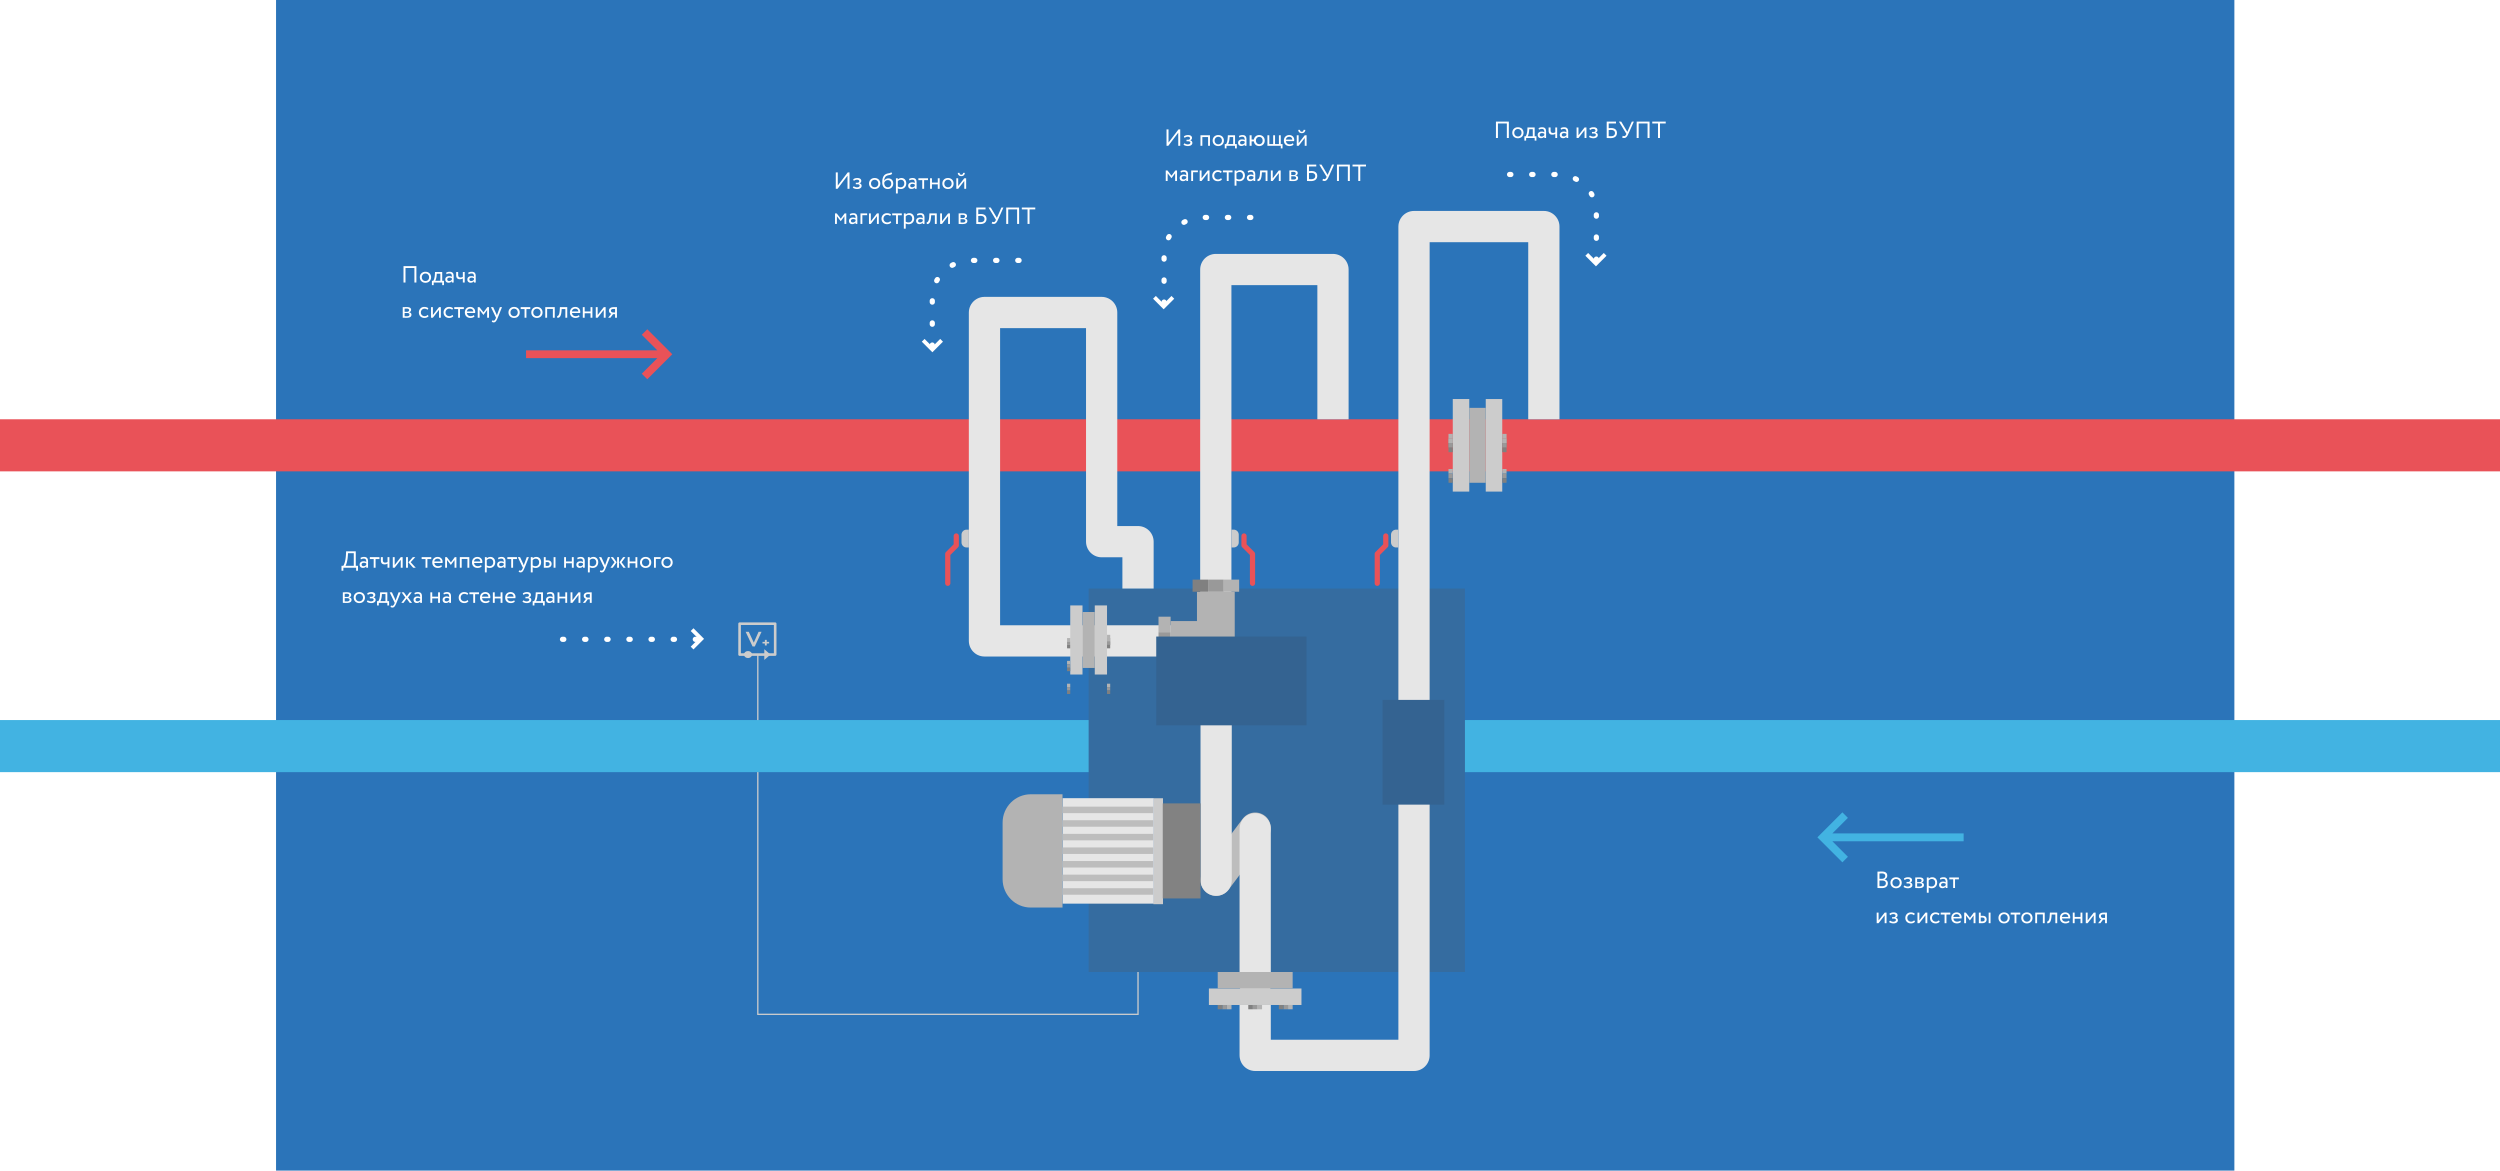 <svg width="1920" height="899" fill="none" xmlns="http://www.w3.org/2000/svg">
    <path fill="#2B74B9" d="M212 0h1504v899H212z"/>
    <path d="M874 746.42V779H582V503" stroke="#CCC" stroke-miterlimit="10"/>
    <path d="M595.34 479H568v23.7h27.34V479z" stroke="#CCC" stroke-width="2" stroke-miterlimit="10" stroke-linejoin="round"/>
    <path d="M586.976 498.57l4.765 4.13-4.765 4.13M579.686 496.48h-1.719l-5.33-11.26h2.423l3.853 8.32 3.68-8.32h2.272l-5.179 11.26zM585.604 492.93h1.811v-1.51h1.442v1.51h1.834v1.25h-1.834v1.54h-1.442v-1.54h-1.811v-1.25zM574.472 505.41c1.726 0 3.126-1.213 3.126-2.71 0-1.496-1.4-2.71-3.126-2.71-1.727 0-3.127 1.214-3.127 2.71 0 1.497 1.4 2.71 3.127 2.71z" fill="#CCC"/>
    <path d="M0 573h1920" stroke="#42B3E2" stroke-width="40" stroke-miterlimit="10"/>
    <path d="M0 342h1920" stroke="#E95258" stroke-width="40" stroke-miterlimit="10"/>
    <path d="M1125.07 452h-289v294.5h289V452z" fill="#356CA0"/>
    <path d="M531.52 497.71l7.07-7.07-7.07-7.07" stroke="white" stroke-width="3" stroke-miterlimit="10"/>
    <path d="M535 491H431" stroke="white" stroke-width="4" stroke-miterlimit="10" stroke-linecap="round" stroke-dasharray="1 16"/>
    <path d="M262.27 438.34h1.44V436h9.792v2.34h1.44v-3.78h-1.71V423.4h-7.416l-.126 2.52c-.27 5.274-1.548 7.992-2.07 8.64h-1.35v3.78zm4.86-11.25l.162-2.25h4.41v9.72h-6.39c.468-.576 1.512-3.132 1.818-7.47zm10.08 2.52c.648-.342 1.242-.594 2.232-.594 1.602 0 1.836 1.044 1.836 2.556-.54-.396-1.386-.522-2.016-.522-1.746 0-3.06.918-3.06 2.574 0 1.566 1.008 2.502 2.484 2.502 1.332 0 2.106-.558 2.592-1.17V436h1.368v-4.968c0-2.106-.81-3.312-3.114-3.312-1.008 0-1.98.288-2.7.738l.378 1.152zm1.98 5.22c-.936 0-1.458-.504-1.458-1.278 0-.936.864-1.332 1.728-1.332.702 0 1.314.18 1.818.54v1.026c-.414.486-1.026 1.044-2.088 1.044zm4.842-5.49h2.97V436h1.44v-6.66h2.97v-1.44h-7.38v1.44zm15.037-1.44h-1.44v3.69c-.36.252-1.044.504-1.854.504-1.098 0-1.746-.612-1.746-1.908V427.9h-1.53v2.448c0 2.088.936 3.096 2.88 3.096.9 0 1.71-.252 2.25-.594V436h1.44v-8.1zm4.04 8.1l4.68-6.03V436h1.44v-8.1h-1.44l-4.68 6.03v-6.03h-1.44v8.1h1.44zm15.83-8.1h-1.89l-3.42 3.96 3.654 4.14h1.998l-3.888-4.23 3.546-3.87zm-7.092 8.1h1.44v-8.1h-1.44v8.1zm11.982-6.66h2.97V436h1.44v-6.66h2.97v-1.44h-7.38v1.44zm15.08 4.644c-.522.486-1.44.846-2.484.846-1.584 0-2.7-.9-2.826-2.43h6.228c.054-.252.09-.576.09-.972 0-2.232-1.674-3.708-3.762-3.708-2.664 0-4.176 1.872-4.176 4.23 0 2.556 1.71 4.23 4.338 4.23 1.08 0 2.25-.342 3.042-1.062l-.45-1.134zm-2.826-4.914c1.404 0 2.268.828 2.34 2.16h-4.914c.162-1.242 1.098-2.16 2.574-2.16zm5.787 6.93h1.44v-5.904l2.916 3.762h.054l2.808-3.762V436h1.44v-8.1h-1.278l-2.952 4.014-3.114-4.014h-1.314v8.1zm17.118 0h1.44v-8.1h-7.29v8.1h1.44v-6.75h4.41V436zm10.436-2.016c-.522.486-1.44.846-2.484.846-1.584 0-2.7-.9-2.826-2.43h6.228c.054-.252.09-.576.09-.972 0-2.232-1.674-3.708-3.762-3.708-2.664 0-4.176 1.872-4.176 4.23 0 2.556 1.71 4.23 4.338 4.23 1.08 0 2.25-.342 3.042-1.062l-.45-1.134zm-2.826-4.914c1.404 0 2.268.828 2.34 2.16h-4.914c.162-1.242 1.098-2.16 2.574-2.16zm5.788 10.53h1.44v-3.978c.576.378 1.422.558 2.286.558 2.538 0 4.212-1.89 4.212-4.356 0-2.394-1.44-4.104-3.744-4.104-1.116 0-2.196.486-2.754 1.134v-.954h-1.44v11.7zm3.78-10.53c1.674 0 2.628 1.17 2.628 2.808 0 1.71-1.08 2.952-2.808 2.952-.774 0-1.44-.144-2.16-.63v-4.014a3.078 3.078 0 0 1 2.34-1.116zm6.654.54c.648-.342 1.242-.594 2.232-.594 1.602 0 1.836 1.044 1.836 2.556-.54-.396-1.386-.522-2.016-.522-1.746 0-3.06.918-3.06 2.574 0 1.566 1.008 2.502 2.484 2.502 1.332 0 2.106-.558 2.592-1.17V436h1.368v-4.968c0-2.106-.81-3.312-3.114-3.312-1.008 0-1.98.288-2.7.738l.378 1.152zm1.98 5.22c-.936 0-1.458-.504-1.458-1.278 0-.936.864-1.332 1.728-1.332.702 0 1.314.18 1.818.54v1.026c-.414.486-1.026 1.044-2.088 1.044zm4.841-5.49h2.97V436h1.44v-6.66h2.97v-1.44h-7.38v1.44zm16.527-1.44h-1.638l-1.872 5.13c-.144.432-.27.846-.378 1.242-.162-.414-.306-.81-.486-1.224l-2.376-5.148h-1.728l3.888 8.1-.18.432c-.54 1.296-1.044 1.836-1.728 1.836-.324 0-.63-.144-.9-.27l-.468 1.098c.432.288.918.504 1.53.504 1.152 0 1.908-.702 3.096-3.6l3.24-8.1zm1.48 11.7h1.44v-3.978c.576.378 1.422.558 2.286.558 2.538 0 4.212-1.89 4.212-4.356 0-2.394-1.44-4.104-3.744-4.104-1.116 0-2.196.486-2.754 1.134v-.954h-1.44v11.7zm3.78-10.53c1.674 0 2.628 1.17 2.628 2.808 0 1.71-1.08 2.952-2.808 2.952-.774 0-1.44-.144-2.16-.63v-4.014a3.078 3.078 0 0 1 2.34-1.116zm6.222 6.93h2.61c2.538 0 3.366-1.458 3.366-2.88 0-1.44-.72-2.79-3.204-2.79h-1.332v-2.43h-1.44v8.1zm7.524 0h1.44v-8.1h-1.44v8.1zm-5.022-4.32c1.386 0 1.944.522 1.944 1.494 0 .954-.522 1.476-1.962 1.476h-1.044v-2.97h1.062zm19.029 4.32h1.44v-8.1h-1.44v3.33h-4.5v-3.33h-1.44v8.1h1.44v-3.42h4.5V436zm4.477-6.39c.648-.342 1.242-.594 2.232-.594 1.602 0 1.836 1.044 1.836 2.556-.54-.396-1.386-.522-2.016-.522-1.746 0-3.06.918-3.06 2.574 0 1.566 1.008 2.502 2.484 2.502 1.332 0 2.106-.558 2.592-1.17V436h1.368v-4.968c0-2.106-.81-3.312-3.114-3.312-1.008 0-1.98.288-2.7.738l.378 1.152zm1.98 5.22c-.936 0-1.458-.504-1.458-1.278 0-.936.864-1.332 1.728-1.332.702 0 1.314.18 1.818.54v1.026c-.414.486-1.026 1.044-2.088 1.044zm5.867 4.77h1.44v-3.978c.576.378 1.422.558 2.286.558 2.538 0 4.212-1.89 4.212-4.356 0-2.394-1.44-4.104-3.744-4.104-1.116 0-2.196.486-2.754 1.134v-.954h-1.44v11.7zm3.78-10.53c1.674 0 2.628 1.17 2.628 2.808 0 1.71-1.08 2.952-2.808 2.952-.774 0-1.44-.144-2.16-.63v-4.014a3.078 3.078 0 0 1 2.34-1.116zm13.268-1.17h-1.638l-1.872 5.13c-.144.432-.27.846-.378 1.242-.162-.414-.306-.81-.486-1.224l-2.376-5.148h-1.728l3.888 8.1-.18.432c-.54 1.296-1.044 1.836-1.728 1.836-.324 0-.63-.144-.9-.27l-.468 1.098c.432.288.918.504 1.53.504 1.152 0 1.908-.702 3.096-3.6l3.24-8.1zm11.761 0h-1.782l-2.79 3.906 3.006 4.194h1.782l-3.15-4.194 2.934-3.906zm-6.372 8.1h1.44v-8.1h-1.44v8.1zm-1.998-4.194L468.848 436h1.764l2.97-4.194-2.772-3.906h-1.8l2.934 3.906zM488.031 436h1.44v-8.1h-1.44v3.33h-4.5v-3.33h-1.44v8.1h1.44v-3.42h4.5V436zm3.504-4.05c0 2.43 1.728 4.23 4.32 4.23 2.592 0 4.32-1.8 4.32-4.23 0-2.43-1.728-4.23-4.32-4.23-2.592 0-4.32 1.8-4.32 4.23zm1.53 0c0-1.71 1.206-2.88 2.79-2.88 1.62 0 2.79 1.188 2.79 2.88 0 1.728-1.17 2.88-2.79 2.88s-2.79-1.188-2.79-2.88zm9.188 4.05h1.44v-6.75h3.69v-1.35h-5.13v8.1zm5.718-4.05c0 2.43 1.728 4.23 4.32 4.23 2.592 0 4.32-1.8 4.32-4.23 0-2.43-1.728-4.23-4.32-4.23-2.592 0-4.32 1.8-4.32 4.23zm1.53 0c0-1.71 1.206-2.88 2.79-2.88 1.62 0 2.79 1.188 2.79 2.88 0 1.728-1.17 2.88-2.79 2.88s-2.79-1.188-2.79-2.88zM263.296 463c.738 0 1.962.072 2.97.072 2.52 0 3.726-.828 3.726-2.358 0-1.008-.594-1.674-1.89-1.908v-.036c.972-.144 1.62-.9 1.62-1.854 0-1.458-1.224-2.088-3.492-2.088-1.17 0-2.232.072-2.934.072v8.1zm3.168-3.636c1.296 0 1.998.396 1.998 1.242s-.738 1.296-2.07 1.296c-.648 0-1.224-.036-1.656-.054v-2.484h1.728zm-.126-3.366c1.044 0 1.854.324 1.854 1.206 0 .792-.684 1.26-1.638 1.26h-1.818v-2.412c.36-.018.954-.054 1.602-.054zm5.313 2.952c0 2.43 1.728 4.23 4.32 4.23 2.592 0 4.32-1.8 4.32-4.23 0-2.43-1.728-4.23-4.32-4.23-2.592 0-4.32 1.8-4.32 4.23zm1.53 0c0-1.71 1.206-2.88 2.79-2.88 1.62 0 2.79 1.188 2.79 2.88 0 1.728-1.17 2.88-2.79 2.88s-2.79-1.188-2.79-2.88zm11.869 4.23c1.998 0 3.438-.918 3.438-2.43 0-.936-.558-1.782-1.692-1.908v-.036c1.026-.36 1.422-1.116 1.422-1.908 0-1.332-1.062-2.178-3.042-2.178-1.278 0-2.538.396-3.204 1.08l.558 1.116c.54-.432 1.314-.9 2.43-.9 1.044 0 1.728.432 1.728 1.17 0 .648-.594 1.152-1.404 1.152h-1.278v1.17h1.368c.99 0 1.584.378 1.584 1.044 0 .81-.9 1.332-2.124 1.332-.702 0-1.71-.324-2.394-.882l-.738 1.08c.54.648 2.16 1.098 3.348 1.098zm4.517 1.8h1.35V463h6.552v1.98h1.35v-3.33h-1.35v-6.75h-5.526l-.126 2.142c-.144 2.214-.702 3.924-1.242 4.608h-1.008v3.33zm3.636-7.38l.09-1.35h2.736v5.4h-3.924c.378-.504.918-1.98 1.098-4.05zm14.545-2.7h-1.638l-1.872 5.13c-.144.432-.27.846-.378 1.242-.162-.414-.306-.81-.486-1.224l-2.376-5.148h-1.728l3.888 8.1-.18.432c-.54 1.296-1.044 1.836-1.728 1.836-.324 0-.63-.144-.9-.27l-.468 1.098c.432.288.918.504 1.53.504 1.152 0 1.908-.702 3.096-3.6l3.24-8.1zm8.521 0h-1.674l-2.232 3.06-2.196-3.06h-1.764l2.88 3.978-3.06 4.122h1.674l2.412-3.276 2.376 3.276h1.764l-3.078-4.194 2.898-3.906zm2.355 1.71c.648-.342 1.242-.594 2.232-.594 1.602 0 1.836 1.044 1.836 2.556-.54-.396-1.386-.522-2.016-.522-1.746 0-3.06.918-3.06 2.574 0 1.566 1.008 2.502 2.484 2.502 1.332 0 2.106-.558 2.592-1.17V463h1.368v-4.968c0-2.106-.81-3.312-3.114-3.312-1.008 0-1.98.288-2.7.738l.378 1.152zm1.98 5.22c-.936 0-1.458-.504-1.458-1.278 0-.936.864-1.332 1.728-1.332.702 0 1.314.18 1.818.54v1.026c-.414.486-1.026 1.044-2.088 1.044zm15.851 1.17h1.44v-8.1h-1.44v3.33h-4.5v-3.33h-1.44v8.1h1.44v-3.42h4.5V463zm4.476-6.39c.648-.342 1.242-.594 2.232-.594 1.602 0 1.836 1.044 1.836 2.556-.54-.396-1.386-.522-2.016-.522-1.746 0-3.06.918-3.06 2.574 0 1.566 1.008 2.502 2.484 2.502 1.332 0 2.106-.558 2.592-1.17V463h1.368v-4.968c0-2.106-.81-3.312-3.114-3.312-1.008 0-1.98.288-2.7.738l.378 1.152zm1.98 5.22c-.936 0-1.458-.504-1.458-1.278 0-.936.864-1.332 1.728-1.332.702 0 1.314.18 1.818.54v1.026c-.414.486-1.026 1.044-2.088 1.044zm16.138-1.044a3.071 3.071 0 0 1-2.322 1.044c-1.602 0-2.916-1.098-2.916-2.88 0-1.71 1.314-2.88 2.772-2.88.846 0 1.638.216 2.322.846l.666-1.134c-.756-.756-1.89-1.062-3.186-1.062-2.376 0-4.104 1.872-4.104 4.23 0 2.556 1.764 4.23 4.338 4.23 1.242 0 2.43-.468 3.114-1.35l-.684-1.044zm1.43-4.446h2.97V463h1.44v-6.66h2.97v-1.44h-7.38v1.44zm15.08 4.644c-.522.486-1.44.846-2.484.846-1.584 0-2.7-.9-2.826-2.43h6.228c.054-.252.09-.576.09-.972 0-2.232-1.674-3.708-3.762-3.708-2.664 0-4.176 1.872-4.176 4.23 0 2.556 1.71 4.23 4.338 4.23 1.08 0 2.25-.342 3.042-1.062l-.45-1.134zm-2.826-4.914c1.404 0 2.268.828 2.34 2.16h-4.914c.162-1.242 1.098-2.16 2.574-2.16zm11.728 6.93h1.44v-8.1h-1.44v3.33h-4.5v-3.33h-1.44v8.1h1.44v-3.42h4.5V463zm10.434-2.016c-.522.486-1.44.846-2.484.846-1.584 0-2.7-.9-2.826-2.43h6.228c.054-.252.09-.576.09-.972 0-2.232-1.674-3.708-3.762-3.708-2.664 0-4.176 1.872-4.176 4.23 0 2.556 1.71 4.23 4.338 4.23 1.08 0 2.25-.342 3.042-1.062l-.45-1.134zm-2.826-4.914c1.404 0 2.268.828 2.34 2.16h-4.914c.162-1.242 1.098-2.16 2.574-2.16zm12.513 7.11c1.998 0 3.438-.918 3.438-2.43 0-.936-.558-1.782-1.692-1.908v-.036c1.026-.36 1.422-1.116 1.422-1.908 0-1.332-1.062-2.178-3.042-2.178-1.278 0-2.538.396-3.204 1.08l.558 1.116c.54-.432 1.314-.9 2.43-.9 1.044 0 1.728.432 1.728 1.17 0 .648-.594 1.152-1.404 1.152h-1.278v1.17h1.368c.99 0 1.584.378 1.584 1.044 0 .81-.9 1.332-2.124 1.332-.702 0-1.71-.324-2.394-.882l-.738 1.08c.54.648 2.16 1.098 3.348 1.098zm4.516 1.8h1.35V463H417v1.98h1.35v-3.33H417v-6.75h-5.526l-.126 2.142c-.144 2.214-.702 3.924-1.242 4.608h-1.008v3.33zm3.636-7.38l.09-1.35h2.736v5.4h-3.924c.378-.504.918-1.98 1.098-4.05zm7.615-.99c.648-.342 1.242-.594 2.232-.594 1.602 0 1.836 1.044 1.836 2.556-.54-.396-1.386-.522-2.016-.522-1.746 0-3.06.918-3.06 2.574 0 1.566 1.008 2.502 2.484 2.502 1.332 0 2.106-.558 2.592-1.17V463h1.368v-4.968c0-2.106-.81-3.312-3.114-3.312-1.008 0-1.98.288-2.7.738l.378 1.152zm1.98 5.22c-.936 0-1.458-.504-1.458-1.278 0-.936.864-1.332 1.728-1.332.702 0 1.314.18 1.818.54v1.026c-.414.486-1.026 1.044-2.088 1.044zm11.807 1.17h1.44v-8.1h-1.44v3.33h-4.5v-3.33h-1.44v8.1h1.44v-3.42h4.5V463zm5.485 0l4.68-6.03V463h1.44v-8.1h-1.44l-4.68 6.03v-6.03h-1.44v8.1h1.44zm12.284-8.1c-2.7 0-3.618 1.314-3.618 2.7 0 1.332.918 2.142 1.746 2.34l-2.34 3.06h1.745l1.981-2.7h1.566v2.7h1.44v-8.1h-2.52zm-2.088 2.736c0-.756.504-1.386 1.854-1.386h1.314v2.7h-1.656c-.72 0-1.512-.486-1.512-1.314zM318.26 217h1.53v-12.6h-9.9V217h1.53v-11.16h6.84V217zm4.172-4.05c0 2.43 1.728 4.23 4.32 4.23 2.592 0 4.32-1.8 4.32-4.23 0-2.43-1.728-4.23-4.32-4.23-2.592 0-4.32 1.8-4.32 4.23zm1.53 0c0-1.71 1.206-2.88 2.79-2.88 1.62 0 2.79 1.188 2.79 2.88 0 1.728-1.17 2.88-2.79 2.88s-2.79-1.188-2.79-2.88zm7.755 6.03h1.35V217h6.552v1.98h1.35v-3.33h-1.35v-6.75h-5.526l-.126 2.142c-.144 2.214-.702 3.924-1.242 4.608h-1.008v3.33zm3.636-7.38l.09-1.35h2.736v5.4h-3.924c.378-.504.918-1.98 1.098-4.05zm7.615-.99c.648-.342 1.242-.594 2.232-.594 1.602 0 1.836 1.044 1.836 2.556-.54-.396-1.386-.522-2.016-.522-1.746 0-3.06.918-3.06 2.574 0 1.566 1.008 2.502 2.484 2.502 1.332 0 2.106-.558 2.592-1.17V217h1.368v-4.968c0-2.106-.81-3.312-3.114-3.312-1.008 0-1.98.288-2.7.738l.378 1.152zm1.98 5.22c-.936 0-1.458-.504-1.458-1.278 0-.936.864-1.332 1.728-1.332.702 0 1.314.18 1.818.54v1.026c-.414.486-1.026 1.044-2.088 1.044zm11.952-6.93h-1.44v3.69c-.36.252-1.044.504-1.854.504-1.098 0-1.746-.612-1.746-1.908V208.9h-1.53v2.448c0 2.088.936 3.096 2.88 3.096.9 0 1.71-.252 2.25-.594V217h1.44v-8.1zm3.031 1.71c.648-.342 1.242-.594 2.232-.594 1.602 0 1.836 1.044 1.836 2.556-.54-.396-1.386-.522-2.016-.522-1.746 0-3.06.918-3.06 2.574 0 1.566 1.008 2.502 2.484 2.502 1.332 0 2.106-.558 2.592-1.17V217h1.368v-4.968c0-2.106-.81-3.312-3.114-3.312-1.008 0-1.98.288-2.7.738l.378 1.152zm1.98 5.22c-.936 0-1.458-.504-1.458-1.278 0-.936.864-1.332 1.728-1.332.702 0 1.314.18 1.818.54v1.026c-.414.486-1.026 1.044-2.088 1.044zM309.296 244c.738 0 1.962.072 2.97.072 2.52 0 3.726-.828 3.726-2.358 0-1.008-.594-1.674-1.89-1.908v-.036c.972-.144 1.62-.9 1.62-1.854 0-1.458-1.224-2.088-3.492-2.088-1.17 0-2.232.072-2.934.072v8.1zm3.168-3.636c1.296 0 1.998.396 1.998 1.242s-.738 1.296-2.07 1.296c-.648 0-1.224-.036-1.656-.054v-2.484h1.728zm-.126-3.366c1.044 0 1.854.324 1.854 1.206 0 .792-.684 1.26-1.638 1.26h-1.818v-2.412c.36-.018.954-.054 1.602-.054zm16.124 4.788a3.071 3.071 0 0 1-2.322 1.044c-1.602 0-2.916-1.098-2.916-2.88 0-1.71 1.314-2.88 2.772-2.88.846 0 1.638.216 2.322.846l.666-1.134c-.756-.756-1.89-1.062-3.186-1.062-2.376 0-4.104 1.872-4.104 4.23 0 2.556 1.764 4.23 4.338 4.23 1.242 0 2.43-.468 3.114-1.35l-.684-1.044zm4.001 2.214l4.68-6.03V244h1.44v-8.1h-1.44l-4.68 6.03v-6.03h-1.44v8.1h1.44zm14.965-2.214a3.071 3.071 0 0 1-2.322 1.044c-1.602 0-2.916-1.098-2.916-2.88 0-1.71 1.314-2.88 2.772-2.88.846 0 1.638.216 2.322.846l.666-1.134c-.756-.756-1.89-1.062-3.186-1.062-2.376 0-4.104 1.872-4.104 4.23 0 2.556 1.764 4.23 4.338 4.23 1.242 0 2.43-.468 3.114-1.35l-.684-1.044zm1.43-4.446h2.97V244h1.44v-6.66h2.97v-1.44h-7.38v1.44zm15.08 4.644c-.522.486-1.44.846-2.484.846-1.584 0-2.7-.9-2.826-2.43h6.228c.054-.252.09-.576.09-.972 0-2.232-1.674-3.708-3.762-3.708-2.664 0-4.176 1.872-4.176 4.23 0 2.556 1.71 4.23 4.338 4.23 1.08 0 2.25-.342 3.042-1.062l-.45-1.134zm-2.826-4.914c1.404 0 2.268.828 2.34 2.16h-4.914c.162-1.242 1.098-2.16 2.574-2.16zM366.9 244h1.44v-5.904l2.916 3.762h.054l2.808-3.762V244h1.44v-8.1h-1.278l-2.952 4.014-3.114-4.014H366.9v8.1zm18.629-8.1h-1.638l-1.872 5.13c-.144.432-.27.846-.378 1.242-.162-.414-.306-.81-.486-1.224l-2.376-5.148h-1.728l3.888 8.1-.18.432c-.54 1.296-1.044 1.836-1.728 1.836-.324 0-.63-.144-.9-.27l-.468 1.098c.432.288.918.504 1.53.504 1.152 0 1.908-.702 3.096-3.6l3.24-8.1zm4.983 4.05c0 2.43 1.728 4.23 4.32 4.23 2.592 0 4.32-1.8 4.32-4.23 0-2.43-1.728-4.23-4.32-4.23-2.592 0-4.32 1.8-4.32 4.23zm1.53 0c0-1.71 1.206-2.88 2.79-2.88 1.62 0 2.79 1.188 2.79 2.88 0 1.728-1.17 2.88-2.79 2.88s-2.79-1.188-2.79-2.88zm7.845-2.61h2.97V244h1.44v-6.66h2.97v-1.44h-7.38v1.44zm8.15 2.61c0 2.43 1.728 4.23 4.32 4.23 2.592 0 4.32-1.8 4.32-4.23 0-2.43-1.728-4.23-4.32-4.23-2.592 0-4.32 1.8-4.32 4.23zm1.53 0c0-1.71 1.206-2.88 2.79-2.88 1.62 0 2.79 1.188 2.79 2.88 0 1.728-1.17 2.88-2.79 2.88s-2.79-1.188-2.79-2.88zm15.038 4.05h1.44v-8.1h-7.29v8.1h1.44v-6.75h4.41V244zm9.59 0h1.44v-8.1h-5.634l-.144 2.52c-.198 3.744-1.35 4.338-1.962 4.284l.108 1.404c1.674 0 2.898-.792 3.258-5.4l.09-1.368h2.844V244zm10.427-2.016c-.522.486-1.44.846-2.484.846-1.584 0-2.7-.9-2.826-2.43h6.228c.054-.252.09-.576.09-.972 0-2.232-1.674-3.708-3.762-3.708-2.664 0-4.176 1.872-4.176 4.23 0 2.556 1.71 4.23 4.338 4.23 1.08 0 2.25-.342 3.042-1.062l-.45-1.134zm-2.826-4.914c1.404 0 2.268.828 2.34 2.16h-4.914c.162-1.242 1.098-2.16 2.574-2.16zm11.727 6.93h1.44v-8.1h-1.44v3.33h-4.5v-3.33h-1.44v8.1h1.44v-3.42h4.5V244zm5.484 0l4.68-6.03V244h1.44v-8.1h-1.44l-4.68 6.03v-6.03h-1.44v8.1h1.44zm12.284-8.1c-2.7 0-3.618 1.314-3.618 2.7 0 1.332.918 2.142 1.746 2.34l-2.34 3.06h1.746l1.98-2.7h1.566v2.7h1.44v-8.1h-2.52zm-2.088 2.736c0-.756.504-1.386 1.854-1.386h1.314v2.7h-1.656c-.72 0-1.512-.486-1.512-1.314z" fill="white"/>
    <path d="M495 255l17.07 17.07L495 289.14M511.59 272.07H404" stroke="#E95258" stroke-width="6" stroke-miterlimit="10"/>
    <path d="M1417.07 660.14L1400 643.07l17.07-17.07M1400.48 643.07h107.59" stroke="#42B3E2" stroke-width="6" stroke-miterlimit="10"/>
    <path d="M1441.89 681.982c.74.036 2.27.072 3.38.072 2.61 0 4.58-1.098 4.58-3.654 0-1.728-1.05-2.736-2.61-2.988v-.036c1.2-.396 2.16-1.332 2.16-2.916 0-1.746-1.05-3.114-4.05-3.114-1.17 0-2.76.054-3.46.072v12.564zm3.56-5.724c1.82 0 2.87.72 2.87 2.052 0 1.548-1.1 2.304-2.96 2.304-.72 0-1.53-.036-1.94-.072v-4.284h2.03zm-.14-5.472c1.67 0 2.56.702 2.56 2.016 0 1.368-1.1 2.106-2.43 2.106h-2.02v-4.068c.45-.018 1.22-.054 1.89-.054zm6.56 7.164c0 2.43 1.72 4.23 4.32 4.23 2.59 0 4.32-1.8 4.32-4.23 0-2.43-1.73-4.23-4.32-4.23-2.6 0-4.32 1.8-4.32 4.23zm1.53 0c0-1.71 1.2-2.88 2.79-2.88 1.62 0 2.79 1.188 2.79 2.88 0 1.728-1.17 2.88-2.79 2.88s-2.79-1.188-2.79-2.88zm11.87 4.23c1.99 0 3.43-.918 3.43-2.43 0-.936-.55-1.782-1.69-1.908v-.036c1.03-.36 1.42-1.116 1.42-1.908 0-1.332-1.06-2.178-3.04-2.178-1.28 0-2.54.396-3.2 1.08l.56 1.116c.54-.432 1.31-.9 2.43-.9 1.04 0 1.72.432 1.72 1.17 0 .648-.59 1.152-1.4 1.152h-1.28v1.17h1.37c.99 0 1.58.378 1.58 1.044 0 .81-.9 1.332-2.12 1.332-.7 0-1.71-.324-2.39-.882l-.74 1.08c.54.648 2.16 1.098 3.35 1.098zm5.63-.18c.74 0 1.96.072 2.97.072 2.52 0 3.72-.828 3.72-2.358 0-1.008-.59-1.674-1.89-1.908v-.036c.98-.144 1.62-.9 1.62-1.854 0-1.458-1.22-2.088-3.49-2.088-1.17 0-2.23.072-2.93.072v8.1zm3.17-3.636c1.29 0 1.99.396 1.99 1.242s-.73 1.296-2.07 1.296c-.64 0-1.22-.036-1.65-.054v-2.484h1.73zm-.13-3.366c1.04 0 1.85.324 1.85 1.206 0 .792-.68 1.26-1.63 1.26h-1.82v-2.412c.36-.018.95-.054 1.6-.054zm5.85 10.602h1.44v-3.978c.58.378 1.42.558 2.29.558 2.54 0 4.21-1.89 4.21-4.356 0-2.394-1.44-4.104-3.74-4.104-1.12 0-2.2.486-2.76 1.134v-.954h-1.44v11.7zm3.78-10.53c1.68 0 2.63 1.17 2.63 2.808 0 1.71-1.08 2.952-2.81 2.952-.77 0-1.44-.144-2.16-.63v-4.014a3.094 3.094 0 0 1 2.34-1.116zm6.66.54c.64-.342 1.24-.594 2.23-.594 1.6 0 1.83 1.044 1.83 2.556-.54-.396-1.38-.522-2.01-.522-1.75 0-3.06.918-3.06 2.574 0 1.566 1.01 2.502 2.48 2.502 1.33 0 2.11-.558 2.59-1.17V682h1.37v-4.968c0-2.106-.81-3.312-3.11-3.312-1.01 0-1.98.288-2.7.738l.38 1.152zm1.98 5.22c-.94 0-1.46-.504-1.46-1.278 0-.936.86-1.332 1.73-1.332.7 0 1.31.18 1.81.54v1.026c-.41.486-1.02 1.044-2.08 1.044zm4.84-5.49h2.97V682h1.44v-6.66h2.97v-1.44h-7.38v1.44zM1442.74 709l4.68-6.03V709h1.44v-8.1h-1.44l-4.68 6.03v-6.03h-1.44v8.1h1.44zm11.42.18c1.99 0 3.43-.918 3.43-2.43 0-.936-.55-1.782-1.69-1.908v-.036c1.03-.36 1.42-1.116 1.42-1.908 0-1.332-1.06-2.178-3.04-2.178-1.28 0-2.54.396-3.2 1.08l.56 1.116c.54-.432 1.31-.9 2.43-.9 1.04 0 1.72.432 1.72 1.17 0 .648-.59 1.152-1.4 1.152h-1.28v1.17h1.37c.99 0 1.58.378 1.58 1.044 0 .81-.9 1.332-2.12 1.332-.7 0-1.71-.324-2.39-.882l-.74 1.08c.54.648 2.16 1.098 3.35 1.098zm15.9-2.394a3.07 3.07 0 0 1-2.32 1.044c-1.6 0-2.92-1.098-2.92-2.88 0-1.71 1.32-2.88 2.77-2.88.85 0 1.64.216 2.33.846l.66-1.134c-.75-.756-1.89-1.062-3.18-1.062-2.38 0-4.11 1.872-4.11 4.23 0 2.556 1.77 4.23 4.34 4.23 1.24 0 2.43-.468 3.11-1.35l-.68-1.044zm4 2.214l4.68-6.03V709h1.44v-8.1h-1.44l-4.68 6.03v-6.03h-1.44v8.1h1.44zm14.97-2.214a3.076 3.076 0 0 1-2.33 1.044c-1.6 0-2.91-1.098-2.91-2.88 0-1.71 1.31-2.88 2.77-2.88.85 0 1.64.216 2.32.846l.67-1.134c-.76-.756-1.89-1.062-3.19-1.062-2.37 0-4.1 1.872-4.1 4.23 0 2.556 1.76 4.23 4.34 4.23 1.24 0 2.43-.468 3.11-1.35l-.68-1.044zm1.43-4.446h2.97V709h1.44v-6.66h2.97v-1.44h-7.38v1.44zm15.08 4.644c-.53.486-1.44.846-2.49.846-1.58 0-2.7-.9-2.82-2.43h6.22c.06-.252.09-.576.09-.972 0-2.232-1.67-3.708-3.76-3.708-2.66 0-4.17 1.872-4.17 4.23 0 2.556 1.71 4.23 4.33 4.23 1.08 0 2.25-.342 3.05-1.062l-.45-1.134zm-2.83-4.914c1.4 0 2.27.828 2.34 2.16h-4.91c.16-1.242 1.09-2.16 2.57-2.16zm5.79 6.93h1.44v-5.904l2.91 3.762h.06l2.81-3.762V709h1.44v-8.1h-1.28l-2.95 4.014-3.12-4.014h-1.31v8.1zm11.26 0h2.61c2.54 0 3.37-1.458 3.37-2.88 0-1.44-.72-2.79-3.2-2.79h-1.34v-2.43h-1.44v8.1zm7.53 0h1.44v-8.1h-1.44v8.1zm-5.02-4.32c1.38 0 1.94.522 1.94 1.494 0 .954-.52 1.476-1.96 1.476h-1.05v-2.97h1.07zm12.55.27c0 2.43 1.72 4.23 4.32 4.23 2.59 0 4.32-1.8 4.32-4.23 0-2.43-1.73-4.23-4.32-4.23-2.6 0-4.32 1.8-4.32 4.23zm1.53 0c0-1.71 1.2-2.88 2.79-2.88 1.62 0 2.79 1.188 2.79 2.88 0 1.728-1.17 2.88-2.79 2.88s-2.79-1.188-2.79-2.88zm7.84-2.61h2.97V709h1.44v-6.66h2.97v-1.44h-7.38v1.44zm8.15 2.61c0 2.43 1.73 4.23 4.32 4.23 2.59 0 4.32-1.8 4.32-4.23 0-2.43-1.73-4.23-4.32-4.23-2.59 0-4.32 1.8-4.32 4.23zm1.53 0c0-1.71 1.21-2.88 2.79-2.88 1.62 0 2.79 1.188 2.79 2.88 0 1.728-1.17 2.88-2.79 2.88s-2.79-1.188-2.79-2.88zm15.04 4.05h1.44v-8.1h-7.29v8.1h1.44v-6.75h4.41V709zm9.59 0h1.44v-8.1h-5.63l-.15 2.52c-.2 3.744-1.35 4.338-1.96 4.284l.11 1.404c1.67 0 2.9-.792 3.26-5.4l.09-1.368h2.84V709zm10.43-2.016c-.53.486-1.44.846-2.49.846-1.58 0-2.7-.9-2.82-2.43h6.22c.06-.252.09-.576.09-.972 0-2.232-1.67-3.708-3.76-3.708-2.66 0-4.17 1.872-4.17 4.23 0 2.556 1.71 4.23 4.33 4.23 1.08 0 2.25-.342 3.05-1.062l-.45-1.134zm-2.83-4.914c1.4 0 2.27.828 2.34 2.16h-4.91c.16-1.242 1.09-2.16 2.57-2.16zm11.73 6.93h1.44v-8.1h-1.44v3.33h-4.5v-3.33h-1.44v8.1h1.44v-3.42h4.5V709zm5.48 0l4.68-6.03V709h1.44v-8.1h-1.44l-4.68 6.03v-6.03h-1.44v8.1h1.44zm12.29-8.1c-2.7 0-3.62 1.314-3.62 2.7 0 1.332.92 2.142 1.74 2.34l-2.34 3.06h1.75l1.98-2.7h1.57v2.7h1.44v-8.1h-2.52zm-2.09 2.736c0-.756.5-1.386 1.85-1.386h1.32v2.7h-1.66c-.72 0-1.51-.486-1.51-1.314z" fill="white"/>
    <path d="M927.63 492.2H756.07V240h90v176H874v36" stroke="#E6E6E6" stroke-width="24" stroke-miterlimit="10" stroke-linejoin="round"/>
    <g filter="url(#filter0_d)">
        <path d="M744.1 400.47h-1.77c-2.15 0-3.9-1.75-3.9-3.9v-5.91c0-2.15 1.75-3.9 3.9-3.9h1.77v13.71z" fill="#CCC"/>
    </g>
    <g filter="url(#filter1_d)">
        <path d="M734.41 391.62v7.25l-6.53 6.54v22.55" stroke="#E95258" stroke-width="4" stroke-miterlimit="10" stroke-linecap="round" stroke-linejoin="round"/>
    </g>
    <path d="M852.642 490.183v-2.63h-2.45v2.63h2.45z" fill="#B3B3B3"/>
    <path d="M852.634 492.815v-2.63h-2.45v2.63h2.45z" fill="#999"/>
    <path d="M852.637 495.448v-2.63h-2.45v2.63h2.45z" fill="gray"/>
    <path d="M831.363 518.027v-53.06h-9.41v53.06h9.41zM850.193 518.027v-53.06h-9.41v53.06h9.41z" fill="#CCC"/>
    <path d="M840.778 512.972v-42.95h-9.41v42.95h9.41z" fill="#B3B3B3"/>
    <g filter="url(#filter2_d)">
        <path d="M821.951 472.658v-2.63h-2.45v2.63h2.45z" fill="#B3B3B3"/>
        <path d="M821.943 475.29v-2.63h-2.45v2.63h2.45z" fill="#999"/>
        <path d="M821.946 477.923v-2.63h-2.45v2.63h2.45z" fill="gray"/>
    </g>
    <g filter="url(#filter3_d)">
        <path d="M821.949 490.186v-2.63h-2.45v2.63h2.45z" fill="#B3B3B3"/>
        <path d="M821.941 492.818v-2.63h-2.45v2.63h2.45z" fill="#999"/>
        <path d="M821.944 495.451v-2.63h-2.45v2.63h2.45z" fill="gray"/>
    </g>
    <g filter="url(#filter4_d)">
        <path d="M821.947 507.714v-2.63h-2.45v2.63h2.45z" fill="#B3B3B3"/>
        <path d="M821.949 510.347v-2.63h-2.45v2.63h2.45z" fill="#999"/>
        <path d="M821.942 512.979v-2.63h-2.45v2.63h2.45z" fill="gray"/>
    </g>
    <g filter="url(#filter5_d)">
        <path d="M852.644 472.655v-2.63h-2.45v2.63h2.45z" fill="#B3B3B3"/>
        <path d="M852.636 475.287v-2.63h-2.45v2.63h2.45z" fill="#999"/>
        <path d="M852.639 477.92v-2.63h-2.45v2.63h2.45z" fill="gray"/>
    </g>
    <g filter="url(#filter6_d)">
        <path d="M852.64 507.711v-2.63h-2.45v2.63h2.45z" fill="#B3B3B3"/>
        <path d="M852.643 510.343v-2.63h-2.45v2.63h2.45z" fill="#999"/>
        <path d="M852.635 512.976v-2.63h-2.45v2.63h2.45z" fill="gray"/>
    </g>
    <path d="M1128.4 377.542v-71.09h-12.67v71.09h12.67zM1153.73 377.548v-71.09h-12.67v71.09h12.67z" fill="#CCC"/>
    <path d="M1141.06 370.775v-57.55h-12.67v57.55h12.67z" fill="#B3B3B3"/>
    <g filter="url(#filter7_d)">
        <path d="M1115.74 316.752v-3.53h-3.29v3.53h3.29z" fill="#B3B3B3"/>
        <path d="M1115.73 320.279v-3.53h-3.29v3.53h3.29z" fill="#999"/>
        <path d="M1115.73 323.806v-3.53h-3.29v3.53h3.29z" fill="gray"/>
    </g>
    <path d="M1115.73 340.235v-3.53h-3.29v3.53h3.29z" fill="#B3B3B3"/>
    <path d="M1115.74 343.762v-3.53h-3.29v3.53h3.29z" fill="#999"/>
    <path d="M1115.73 347.289v-3.53h-3.29v3.53h3.29z" fill="gray"/>
    <path d="M1115.73 363.718v-3.53h-3.29v3.53h3.29z" fill="#B3B3B3"/>
    <path d="M1115.73 367.246v-3.53h-3.29v3.53h3.29z" fill="#999"/>
    <path d="M1115.74 370.772v-3.53h-3.29v3.53h3.29z" fill="gray"/>
    <g filter="url(#filter8_d)">
        <path d="M1157.03 316.758v-3.53h-3.29v3.53h3.29z" fill="#B3B3B3"/>
        <path d="M1157.03 320.285v-3.53h-3.29v3.53h3.29z" fill="#999"/>
        <path d="M1157.03 323.812v-3.53h-3.29v3.53h3.29z" fill="gray"/>
    </g>
    <path d="M1157.02 340.241v-3.53h-3.29v3.53h3.29z" fill="#B3B3B3"/>
    <path d="M1157.03 343.768v-3.53h-3.29v3.53h3.29z" fill="#999"/>
    <path d="M1157.03 347.295v-3.53h-3.29v3.53h3.29z" fill="gray"/>
    <path d="M1157.03 363.725v-3.53h-3.29v3.53h3.29z" fill="#B3B3B3"/>
    <path d="M1157.02 367.251v-3.53h-3.29v3.53h3.29z" fill="#999"/>
    <path d="M1157.03 370.779v-3.53h-3.29v3.53h3.29z" fill="gray"/>
    <path d="M899.041 485.534v-11.92h-9.31v11.92h9.31z" fill="#B3B3B3"/>
    <path d="M899.043 497.456v-11.92h-9.31v11.92h9.31z" fill="#999"/>
    <path d="M899.035 509.378v-11.92h-9.31v11.92h9.31z" fill="gray"/>
    <path d="M933.73 492V207h90v115" stroke="#E6E6E6" stroke-width="24" stroke-miterlimit="10" stroke-linejoin="round"/>
    <g filter="url(#filter9_d)">
        <path d="M945.7 400.47h1.77c2.15 0 3.9-1.75 3.9-3.9v-5.91c0-2.15-1.75-3.9-3.9-3.9h-1.77v13.71z" fill="#CCC"/>
    </g>
    <g filter="url(#filter10_d)">
        <path d="M955.39 391.62v7.25l6.54 6.54v22.55" stroke="#E95258" stroke-width="4" stroke-miterlimit="10" stroke-linecap="round" stroke-linejoin="round"/>
    </g>
    <path d="M899.04 491.5h34.74v-37.05" stroke="#B3B3B3" stroke-width="29" stroke-miterlimit="10" stroke-linejoin="round"/>
    <path d="M939.749 454.451h11.92v-9.31h-11.92v9.31z" fill="#B3B3B3"/>
    <path d="M927.825 454.451h11.92v-9.31h-11.92v9.31z" fill="#999"/>
    <path d="M915.901 454.451h11.92v-9.31h-11.92v9.31z" fill="gray"/>
    <path d="M1185.68 322V174h-99.72v391M963.98 771.83v38.7h121.98V607.5" stroke="#E6E6E6" stroke-width="24" stroke-miterlimit="10" stroke-linejoin="round"/>
    <g filter="url(#filter11_d)">
        <path d="M1073.97 400.47h-1.77c-2.15 0-3.9-1.75-3.9-3.9v-5.91c0-2.15 1.75-3.9 3.9-3.9h1.77v13.71z" fill="#CCC"/>
    </g>
    <g filter="url(#filter12_d)">
        <path d="M1064.28 391.62v7.25l-6.54 6.54v22.55" stroke="#E95258" stroke-width="4" stroke-miterlimit="10" stroke-linecap="round" stroke-linejoin="round"/>
    </g>
    <path d="M1109.27 617.958v-80.44h-47.46v80.44h47.46z" fill="#346391"/>
    <path d="M964 636l-30 40" stroke="#BDBDBD" stroke-width="24" stroke-miterlimit="10" stroke-linecap="round" stroke-linejoin="round"/>
    <path d="M963.98 756.27V636.48M934 676V557" stroke="#E6E6E6" stroke-width="24" stroke-miterlimit="10" stroke-linecap="round"/>
    <path d="M893.18 613.05h-7.41v81.36h7.41v-81.36z" fill="#CCC"/>
    <path d="M922 617h-29v73h29v-73z" fill="#828282"/>
    <path d="M886 613h-70v81h70v-81z" fill="#E6E6E6"/>
    <path d="M791.628 697H816v-87h-24.372C779.687 610 770 619.747 770 631.761v43.478c0 12.014 9.687 21.761 21.628 21.761z" fill="#B3B3B3"/>
    <path d="M816 632.44h69.64M816 622h69.64M816 642.89h69.64M816 653.33h69.64M816 663.77h69.64M816 674.22h69.64M816 684.66h69.64" stroke="#BDBDBD" stroke-width="5" stroke-miterlimit="10"/>
    <path d="M928.434 771.83h71.09v-12.67h-71.09v12.67z" fill="#CCC"/>
    <path d="M935.205 759.167h57.55v-12.67h-57.55v12.67zM989.225 775.13h3.53v-3.29h-3.53v3.29z" fill="#B3B3B3"/>
    <path d="M985.691 775.13h3.53v-3.29h-3.53v3.29z" fill="#999"/>
    <path d="M982.167 775.13h3.53v-3.29h-3.53v3.29z" fill="gray"/>
    <path d="M965.739 775.13h3.53v-3.29h-3.53v3.29z" fill="#B3B3B3"/>
    <path d="M962.215 775.13h3.53v-3.29h-3.53v3.29z" fill="#999"/>
    <path d="M958.681 775.13h3.53v-3.29h-3.53v3.29z" fill="gray"/>
    <path d="M942.252 775.13h3.53v-3.29h-3.53v3.29z" fill="#B3B3B3"/>
    <path d="M938.728 775.13h3.53v-3.29h-3.53v3.29z" fill="#999"/>
    <path d="M935.204 775.13h3.53v-3.29h-3.53v3.29z" fill="gray"/>
    <path d="M1003.44 488.87H887.99v68.18h115.45v-68.18z" fill="#346391"/>
    <path d="M723.14 261.35l-7.07 7.07-7.07-7.07" stroke="white" stroke-width="3" stroke-miterlimit="10"/>
    <path d="M716 266v-37.061C716 212.955 729.42 200 745.977 200H795" stroke="white" stroke-width="4" stroke-miterlimit="10" stroke-linecap="round" stroke-dasharray="1 16"/>
    <path d="M900.75 228.35l-7.07 7.07-7.07-7.07" stroke="white" stroke-width="3" stroke-miterlimit="10"/>
    <path d="M894 233v-37.061C894 179.955 907.42 167 923.977 167H973" stroke="white" stroke-width="4" stroke-miterlimit="10" stroke-linecap="round" stroke-dasharray="1 16"/>
    <path d="M1218.61 195.35l7.07 7.07 7.07-7.07" stroke="white" stroke-width="3" stroke-miterlimit="10"/>
    <path d="M1226 200v-37.061c0-15.984-13.42-28.939-29.98-28.939H1147" stroke="white" stroke-width="4" stroke-miterlimit="10" stroke-linecap="round" stroke-dasharray="1 16"/>
    <path d="M643.24 145l7.65-10.08V145h1.53v-12.6h-1.35l-7.65 10.08V132.4h-1.53V145h1.35zm15.047.18c1.998 0 3.438-.918 3.438-2.43 0-.936-.558-1.782-1.692-1.908v-.036c1.026-.36 1.422-1.116 1.422-1.908 0-1.332-1.062-2.178-3.042-2.178-1.278 0-2.538.396-3.204 1.08l.558 1.116c.54-.432 1.314-.9 2.43-.9 1.044 0 1.728.432 1.728 1.17 0 .648-.594 1.152-1.404 1.152h-1.278v1.17h1.368c.99 0 1.584.378 1.584 1.044 0 .81-.9 1.332-2.124 1.332-.702 0-1.71-.324-2.394-.882l-.738 1.08c.54.648 2.16 1.098 3.348 1.098zm9.135-4.23c0 2.43 1.728 4.23 4.32 4.23 2.592 0 4.32-1.8 4.32-4.23 0-2.43-1.728-4.23-4.32-4.23-2.592 0-4.32 1.8-4.32 4.23zm1.53 0c0-1.71 1.206-2.88 2.79-2.88 1.62 0 2.79 1.188 2.79 2.88 0 1.728-1.17 2.88-2.79 2.88s-2.79-1.188-2.79-2.88zm15.452-8.73c-.828 1.08-1.944.576-3.834 1.386-2.574 1.08-3.006 4.14-3.006 6.534 0 3.114 1.656 5.04 4.284 5.04 2.466 0 4.158-1.89 4.158-4.158 0-2.43-1.44-4.032-3.762-4.032-1.368 0-2.682.756-3.204 1.89h-.036c.108-1.512.54-3.222 2.052-3.906 1.782-.81 3.132-.288 4.122-1.62l-.774-1.134zm-5.31 8.19c.252-1.044 1.26-2.07 2.79-2.07 1.674 0 2.592 1.17 2.592 2.754 0 1.512-1.08 2.736-2.664 2.736-1.602 0-2.718-1.332-2.718-3.42zm8.977 8.19h1.44v-3.978c.576.378 1.422.558 2.286.558 2.538 0 4.212-1.89 4.212-4.356 0-2.394-1.44-4.104-3.744-4.104-1.116 0-2.196.486-2.754 1.134v-.954h-1.44v11.7zm3.78-10.53c1.674 0 2.628 1.17 2.628 2.808 0 1.71-1.08 2.952-2.808 2.952-.774 0-1.44-.144-2.16-.63v-4.014a3.078 3.078 0 0 1 2.34-1.116zm6.654.54c.648-.342 1.242-.594 2.232-.594 1.602 0 1.836 1.044 1.836 2.556-.54-.396-1.386-.522-2.016-.522-1.746 0-3.06.918-3.06 2.574 0 1.566 1.008 2.502 2.484 2.502 1.332 0 2.106-.558 2.592-1.17V145h1.368v-4.968c0-2.106-.81-3.312-3.114-3.312-1.008 0-1.98.288-2.7.738l.378 1.152zm1.98 5.22c-.936 0-1.458-.504-1.458-1.278 0-.936.864-1.332 1.728-1.332.702 0 1.314.18 1.818.54v1.026c-.414.486-1.026 1.044-2.088 1.044zm4.842-5.49h2.97V145h1.44v-6.66h2.97v-1.44h-7.38v1.44zM720.22 145h1.44v-8.1h-1.44v3.33h-4.5v-3.33h-1.44v8.1h1.44v-3.42h4.5V145zm3.505-4.05c0 2.43 1.728 4.23 4.32 4.23 2.592 0 4.32-1.8 4.32-4.23 0-2.43-1.728-4.23-4.32-4.23-2.592 0-4.32 1.8-4.32 4.23zm1.53 0c0-1.71 1.206-2.88 2.79-2.88 1.62 0 2.79 1.188 2.79 2.88 0 1.728-1.17 2.88-2.79 2.88s-2.79-1.188-2.79-2.88zm10.627 4.05l4.68-6.03V145h1.44v-8.1h-1.44l-4.68 6.03v-6.03h-1.44v8.1h1.44zm-.288-12.24c0 1.422.954 2.52 2.736 2.52 1.62 0 2.664-1.098 2.664-2.52h-1.35c-.072.972-.522 1.422-1.314 1.422-.864 0-1.314-.45-1.386-1.422h-1.35zM641.296 172h1.44v-5.904l2.916 3.762h.054l2.808-3.762V172h1.44v-8.1h-1.278l-2.952 4.014-3.114-4.014h-1.314v8.1zm11.7-6.39c.648-.342 1.242-.594 2.232-.594 1.602 0 1.836 1.044 1.836 2.556-.54-.396-1.386-.522-2.016-.522-1.746 0-3.06.918-3.06 2.574 0 1.566 1.008 2.502 2.484 2.502 1.332 0 2.106-.558 2.592-1.17V172h1.368v-4.968c0-2.106-.81-3.312-3.114-3.312-1.008 0-1.98.288-2.7.738l.378 1.152zm1.98 5.22c-.936 0-1.458-.504-1.458-1.278 0-.936.864-1.332 1.728-1.332.702 0 1.314.18 1.818.54v1.026c-.414.486-1.026 1.044-2.088 1.044zm5.867 1.17h1.44v-6.75h3.69v-1.35h-5.13v8.1zm7.961 0l4.68-6.03V172h1.44v-8.1h-1.44l-4.68 6.03v-6.03h-1.44v8.1h1.44zm14.966-2.214a3.071 3.071 0 0 1-2.322 1.044c-1.602 0-2.916-1.098-2.916-2.88 0-1.71 1.314-2.88 2.772-2.88.846 0 1.638.216 2.322.846l.666-1.134c-.756-.756-1.89-1.062-3.186-1.062-2.376 0-4.104 1.872-4.104 4.23 0 2.556 1.764 4.23 4.338 4.23 1.242 0 2.43-.468 3.114-1.35l-.684-1.044zm1.43-4.446h2.97V172h1.44v-6.66h2.97v-1.44h-7.38v1.44zm8.953 10.26h1.44v-3.978c.576.378 1.422.558 2.286.558 2.538 0 4.212-1.89 4.212-4.356 0-2.394-1.44-4.104-3.744-4.104-1.116 0-2.196.486-2.754 1.134v-.954h-1.44v11.7zm3.78-10.53c1.674 0 2.628 1.17 2.628 2.808 0 1.71-1.08 2.952-2.808 2.952-.774 0-1.44-.144-2.16-.63v-4.014a3.078 3.078 0 0 1 2.34-1.116zm6.654.54c.648-.342 1.242-.594 2.232-.594 1.602 0 1.836 1.044 1.836 2.556-.54-.396-1.386-.522-2.016-.522-1.746 0-3.06.918-3.06 2.574 0 1.566 1.008 2.502 2.484 2.502 1.332 0 2.106-.558 2.592-1.17V172h1.368v-4.968c0-2.106-.81-3.312-3.114-3.312-1.008 0-1.98.288-2.7.738l.378 1.152zm1.98 5.22c-.936 0-1.458-.504-1.458-1.278 0-.936.864-1.332 1.728-1.332.702 0 1.314.18 1.818.54v1.026c-.414.486-1.026 1.044-2.088 1.044zm11.412 1.17h1.44v-8.1h-5.634l-.144 2.52c-.198 3.744-1.35 4.338-1.962 4.284l.108 1.404c1.674 0 2.898-.792 3.258-5.4l.09-1.368h2.844V172zm5.476 0l4.68-6.03V172h1.44v-8.1h-1.44l-4.68 6.03v-6.03h-1.44v8.1h1.44zm12.78 0c.738 0 1.962.072 2.97.072 2.52 0 3.726-.828 3.726-2.358 0-1.008-.594-1.674-1.89-1.908v-.036c.972-.144 1.62-.9 1.62-1.854 0-1.458-1.224-2.088-3.492-2.088-1.17 0-2.232.072-2.934.072v8.1zm3.168-3.636c1.296 0 1.998.396 1.998 1.242s-.738 1.296-2.07 1.296c-.648 0-1.224-.036-1.656-.054v-2.484h1.728zm-.126-3.366c1.044 0 1.854.324 1.854 1.206 0 .792-.684 1.26-1.638 1.26h-1.818v-2.412c.36-.018.954-.054 1.602-.054zm10.49 7.002c.738 0 1.746.072 3.024.072 3.024 0 4.842-1.404 4.842-4.014 0-2.268-1.584-3.708-4.41-3.708-.486 0-1.296.036-1.926.108v-3.618h5.598v-1.44h-7.128V172zm3.366-6.21c2.016 0 2.97.972 2.97 2.376 0 1.53-1.008 2.466-3.078 2.466-.612 0-1.17-.036-1.728-.072v-4.662a18.3 18.3 0 0 1 1.836-.108zm17.483-6.39h-1.548l-3.456 7.902-4.716-7.902h-1.728l5.706 9.432-.216.468c-.342.72-.828 1.278-1.548 1.278-.36 0-.63-.09-.972-.324l-.54 1.296c.342.27.972.45 1.53.45 1.386 0 2.268-.954 3.132-2.88l4.356-9.72zm10.531 12.6h1.53v-12.6h-9.9V172h1.53v-11.16h6.84V172zm3.596-11.16h4.41V172h1.53v-11.16h4.41v-1.44h-10.35v1.44zM897.24 112l7.65-10.08V112h1.53V99.4h-1.35l-7.65 10.08V99.4h-1.53V112h1.35zm15.047.18c1.998 0 3.438-.918 3.438-2.43 0-.936-.558-1.782-1.692-1.908v-.036c1.026-.36 1.422-1.116 1.422-1.908 0-1.332-1.062-2.178-3.042-2.178-1.278 0-2.538.396-3.204 1.08l.558 1.116c.54-.432 1.314-.9 2.43-.9 1.044 0 1.728.432 1.728 1.17 0 .648-.594 1.152-1.404 1.152h-1.278v1.17h1.368c.99 0 1.584.378 1.584 1.044 0 .81-.9 1.332-2.124 1.332-.702 0-1.71-.324-2.394-.882l-.738 1.08c.54.648 2.16 1.098 3.348 1.098zm15.525-.18h1.44v-8.1h-7.29v8.1h1.44v-6.75h4.41V112zm3.507-4.05c0 2.43 1.728 4.23 4.32 4.23 2.592 0 4.32-1.8 4.32-4.23 0-2.43-1.728-4.23-4.32-4.23-2.592 0-4.32 1.8-4.32 4.23zm1.53 0c0-1.71 1.206-2.88 2.79-2.88 1.62 0 2.79 1.188 2.79 2.88 0 1.728-1.17 2.88-2.79 2.88s-2.79-1.188-2.79-2.88zm7.755 6.03h1.35V112h6.552v1.98h1.35v-3.33h-1.35v-6.75h-5.526l-.126 2.142c-.144 2.214-.702 3.924-1.242 4.608h-1.008v3.33zm3.636-7.38l.09-1.35h2.736v5.4h-3.924c.378-.504.918-1.98 1.098-4.05zm7.615-.99c.648-.342 1.242-.594 2.232-.594 1.602 0 1.836 1.044 1.836 2.556-.54-.396-1.386-.522-2.016-.522-1.746 0-3.06.918-3.06 2.574 0 1.566 1.008 2.502 2.484 2.502 1.332 0 2.106-.558 2.592-1.17V112h1.368v-4.968c0-2.106-.81-3.312-3.114-3.312-1.008 0-1.98.288-2.7.738l.378 1.152zm1.98 5.22c-.936 0-1.458-.504-1.458-1.278 0-.936.864-1.332 1.728-1.332.702 0 1.314.18 1.818.54v1.026c-.414.486-1.026 1.044-2.088 1.044zm5.867 1.17h1.53v-3.42h1.746c.252 2.106 1.818 3.6 4.104 3.6 2.502 0 4.23-1.8 4.23-4.23 0-2.43-1.692-4.23-4.23-4.23-2.214 0-3.762 1.422-4.086 3.42h-1.764v-3.24h-1.53v8.1zm4.86-4.05c0-1.674 1.062-2.79 2.574-2.79 1.548 0 2.556 1.134 2.556 2.79 0 1.692-1.062 2.79-2.556 2.79s-2.574-1.08-2.574-2.79zm8.816 4.05h10.26v1.98h1.35v-3.33h-1.35v-6.75h-1.44v6.75h-2.97v-6.75h-1.44v6.75h-2.97v-6.75h-1.44v8.1zm19.574-2.016c-.522.486-1.44.846-2.484.846-1.584 0-2.7-.9-2.826-2.43h6.228c.054-.252.09-.576.09-.972 0-2.232-1.674-3.708-3.762-3.708-2.664 0-4.176 1.872-4.176 4.23 0 2.556 1.71 4.23 4.338 4.23 1.08 0 2.25-.342 3.042-1.062l-.45-1.134zm-2.826-4.914c1.404 0 2.268.828 2.34 2.16h-4.914c.162-1.242 1.098-2.16 2.574-2.16zm7.227 6.93l4.677-6.03V112h1.44v-8.1h-1.44l-4.677 6.03v-6.03h-1.44v8.1h1.44zm-.288-12.24c0 1.422.954 2.52 2.736 2.52 1.619 0 2.669-1.098 2.669-2.52h-1.35c-.08.972-.53 1.422-1.319 1.422-.864 0-1.314-.45-1.386-1.422h-1.35zM895.296 139h1.44v-5.904l2.916 3.762h.054l2.808-3.762V139h1.44v-8.1h-1.278l-2.952 4.014-3.114-4.014h-1.314v8.1zm11.7-6.39c.648-.342 1.242-.594 2.232-.594 1.602 0 1.836 1.044 1.836 2.556-.54-.396-1.386-.522-2.016-.522-1.746 0-3.06.918-3.06 2.574 0 1.566 1.008 2.502 2.484 2.502 1.332 0 2.106-.558 2.592-1.17V139h1.368v-4.968c0-2.106-.81-3.312-3.114-3.312-1.008 0-1.98.288-2.7.738l.378 1.152zm1.98 5.22c-.936 0-1.458-.504-1.458-1.278 0-.936.864-1.332 1.728-1.332.702 0 1.314.18 1.818.54v1.026c-.414.486-1.026 1.044-2.088 1.044zm5.867 1.17h1.44v-6.75h3.69v-1.35h-5.13v8.1zm7.961 0l4.68-6.03V139h1.44v-8.1h-1.44l-4.68 6.03v-6.03h-1.44v8.1h1.44zm14.966-2.214a3.071 3.071 0 0 1-2.322 1.044c-1.602 0-2.916-1.098-2.916-2.88 0-1.71 1.314-2.88 2.772-2.88.846 0 1.638.216 2.322.846l.666-1.134c-.756-.756-1.89-1.062-3.186-1.062-2.376 0-4.104 1.872-4.104 4.23 0 2.556 1.764 4.23 4.338 4.23 1.242 0 2.43-.468 3.114-1.35l-.684-1.044zm1.43-4.446h2.97V139h1.44v-6.66h2.97v-1.44h-7.38v1.44zm8.953 10.26h1.44v-3.978c.576.378 1.422.558 2.286.558 2.538 0 4.212-1.89 4.212-4.356 0-2.394-1.44-4.104-3.744-4.104-1.116 0-2.196.486-2.754 1.134v-.954h-1.44v11.7zm3.78-10.53c1.674 0 2.628 1.17 2.628 2.808 0 1.71-1.08 2.952-2.808 2.952-.774 0-1.44-.144-2.16-.63v-4.014a3.078 3.078 0 0 1 2.34-1.116zm6.654.54c.648-.342 1.242-.594 2.232-.594 1.602 0 1.836 1.044 1.836 2.556-.54-.396-1.386-.522-2.016-.522-1.746 0-3.06.918-3.06 2.574 0 1.566 1.008 2.502 2.484 2.502 1.332 0 2.106-.558 2.592-1.17V139h1.368v-4.968c0-2.106-.81-3.312-3.114-3.312-1.008 0-1.98.288-2.7.738l.378 1.152zm1.98 5.22c-.936 0-1.458-.504-1.458-1.278 0-.936.864-1.332 1.728-1.332.702 0 1.314.18 1.818.54v1.026c-.414.486-1.026 1.044-2.088 1.044zm11.412 1.17h1.44v-8.1h-5.634l-.144 2.52c-.198 3.744-1.35 4.338-1.962 4.284l.108 1.404c1.674 0 2.898-.792 3.258-5.4l.09-1.368h2.844V139zm5.476 0l4.68-6.03V139h1.44v-8.1h-1.44l-4.68 6.03v-6.03h-1.44v8.1h1.44zm12.78 0c.738 0 1.962.072 2.97.072 2.52 0 3.726-.828 3.726-2.358 0-1.008-.594-1.674-1.89-1.908v-.036c.972-.144 1.62-.9 1.62-1.854 0-1.458-1.224-2.088-3.492-2.088-1.17 0-2.232.072-2.934.072v8.1zm3.168-3.636c1.296 0 1.998.396 1.998 1.242s-.738 1.296-2.07 1.296c-.648 0-1.224-.036-1.656-.054v-2.484h1.728zm-.126-3.366c1.044 0 1.854.324 1.854 1.206 0 .792-.684 1.26-1.638 1.26h-1.818v-2.412c.36-.018.954-.054 1.602-.054zM1003.77 139c.73 0 1.74.072 3.02.072 3.02 0 4.84-1.404 4.84-4.014 0-2.268-1.58-3.708-4.41-3.708-.48 0-1.29.036-1.92.108v-3.618h5.59v-1.44h-7.12V139zm3.36-6.21c2.02 0 2.97.972 2.97 2.376 0 1.53-1.01 2.466-3.08 2.466-.61 0-1.17-.036-1.72-.072v-4.662a18.19 18.19 0 0 1 1.83-.108zm17.49-6.39h-1.55l-3.46 7.902-4.71-7.902h-1.73l5.7 9.432-.21.468c-.34.72-.83 1.278-1.55 1.278-.36 0-.63-.09-.97-.324l-.54 1.296c.34.27.97.45 1.53.45 1.38 0 2.27-.954 3.13-2.88l4.36-9.72zm10.53 12.6h1.53v-12.6h-9.9V139h1.53v-11.16h6.84V139zm3.59-11.16h4.41V139h1.53v-11.16h4.41v-1.44h-10.35v1.44zM1157.26 106h1.53V93.4h-9.9V106h1.53V94.84h6.84V106zm4.17-4.05c0 2.43 1.73 4.23 4.32 4.23 2.59 0 4.32-1.8 4.32-4.23 0-2.43-1.73-4.23-4.32-4.23-2.59 0-4.32 1.8-4.32 4.23zm1.53 0c0-1.71 1.21-2.88 2.79-2.88 1.62 0 2.79 1.188 2.79 2.88 0 1.728-1.17 2.88-2.79 2.88s-2.79-1.188-2.79-2.88zm7.76 6.03h1.35V106h6.55v1.98h1.35v-3.33h-1.35V97.9h-5.53l-.12 2.142c-.15 2.214-.7 3.924-1.24 4.608h-1.01v3.33zm3.63-7.38l.09-1.35h2.74v5.4h-3.92c.37-.504.91-1.98 1.09-4.05zm7.62-.99c.65-.342 1.24-.594 2.23-.594 1.6 0 1.84 1.044 1.84 2.556-.54-.396-1.39-.522-2.02-.522-1.75 0-3.06.918-3.06 2.574 0 1.566 1.01 2.502 2.48 2.502 1.34 0 2.11-.558 2.6-1.17V106h1.36v-4.968c0-2.106-.81-3.312-3.11-3.312-1.01 0-1.98.288-2.7.738l.38 1.152zm1.98 5.22c-.94 0-1.46-.504-1.46-1.278 0-.936.86-1.332 1.73-1.332.7 0 1.31.18 1.82.54v1.026c-.42.486-1.03 1.044-2.09 1.044zm11.95-6.93h-1.44v3.69c-.36.252-1.04.504-1.85.504-1.1 0-1.75-.612-1.75-1.908V97.9h-1.53v2.448c0 2.088.94 3.096 2.88 3.096.9 0 1.71-.252 2.25-.594V106h1.44v-8.1zm3.03 1.71c.65-.342 1.24-.594 2.23-.594 1.61 0 1.84 1.044 1.84 2.556-.54-.396-1.39-.522-2.02-.522-1.74 0-3.06.918-3.06 2.574 0 1.566 1.01 2.502 2.49 2.502 1.33 0 2.1-.558 2.59-1.17V106h1.37v-4.968c0-2.106-.81-3.312-3.12-3.312-1 0-1.98.288-2.7.738l.38 1.152zm1.98 5.22c-.93 0-1.46-.504-1.46-1.278 0-.936.87-1.332 1.73-1.332.7 0 1.32.18 1.82.54v1.026c-.41.486-1.03 1.044-2.09 1.044zm11.35 1.17l4.68-6.03V106h1.44v-8.1h-1.44l-4.68 6.03V97.9h-1.44v8.1h1.44zm11.42.18c2 0 3.44-.918 3.44-2.43 0-.936-.56-1.782-1.69-1.908v-.036c1.02-.36 1.42-1.116 1.42-1.908 0-1.332-1.06-2.178-3.04-2.178-1.28 0-2.54.396-3.21 1.08l.56 1.116c.54-.432 1.32-.9 2.43-.9 1.05 0 1.73.432 1.73 1.17 0 .648-.59 1.152-1.4 1.152h-1.28v1.17h1.37c.99 0 1.58.378 1.58 1.044 0 .81-.9 1.332-2.12 1.332-.71 0-1.71-.324-2.4-.882l-.74 1.08c.54.648 2.16 1.098 3.35 1.098zm10.27-.18c.74 0 1.75.072 3.02.072 3.03 0 4.85-1.404 4.85-4.014 0-2.268-1.59-3.708-4.41-3.708-.49 0-1.3.036-1.93.108V94.84h5.6V93.4h-7.13V106zm3.37-6.21c2.01 0 2.97.972 2.97 2.376 0 1.53-1.01 2.466-3.08 2.466-.61 0-1.17-.036-1.73-.072v-4.662c.67-.072 1.35-.108 1.84-.108zm17.48-6.39h-1.55l-3.45 7.902-4.72-7.902h-1.73l5.71 9.432-.22.468c-.34.72-.83 1.278-1.55 1.278-.36 0-.63-.09-.97-.324l-.54 1.296c.34.27.97.45 1.53.45 1.39 0 2.27-.954 3.13-2.88l4.36-9.72zm10.53 12.6h1.53V93.4h-9.9V106h1.53V94.84h6.84V106zm3.6-11.16h4.41V106h1.53V94.84h4.41V93.4h-10.35v1.44z" fill="white"/>
    <defs>
        <filter id="filter0_d" x="688.43" y="356.76" width="105.67" height="113.71" filterUnits="userSpaceOnUse" color-interpolation-filters="sRGB">
            <feFlood flood-opacity="0" result="BackgroundImageFix"/>
            <feColorMatrix in="SourceAlpha" values="0 0 0 0 0 0 0 0 0 0 0 0 0 0 0 0 0 0 127 0"/>
            <feOffset dy="20"/>
            <feGaussianBlur stdDeviation="25"/>
            <feColorMatrix values="0 0 0 0 0 0 0 0 0 0 0 0 0 0 0 0 0 0 0.45 0"/>
            <feBlend in2="BackgroundImageFix" result="effect1_dropShadow"/>
            <feBlend in="SourceGraphic" in2="effect1_dropShadow" result="shape"/>
        </filter>
        <filter id="filter1_d" x="675.88" y="359.62" width="110.53" height="140.34" filterUnits="userSpaceOnUse" color-interpolation-filters="sRGB">
            <feFlood flood-opacity="0" result="BackgroundImageFix"/>
            <feColorMatrix in="SourceAlpha" values="0 0 0 0 0 0 0 0 0 0 0 0 0 0 0 0 0 0 127 0"/>
            <feOffset dy="20"/>
            <feGaussianBlur stdDeviation="25"/>
            <feColorMatrix values="0 0 0 0 0 0 0 0 0 0 0 0 0 0 0 0 0 0 0.45 0"/>
            <feBlend in2="BackgroundImageFix" result="effect1_dropShadow"/>
            <feBlend in="SourceGraphic" in2="effect1_dropShadow" result="shape"/>
        </filter>
        <filter id="filter2_d" x="769.49" y="440.03" width="102.46" height="107.89" filterUnits="userSpaceOnUse" color-interpolation-filters="sRGB">
            <feFlood flood-opacity="0" result="BackgroundImageFix"/>
            <feColorMatrix in="SourceAlpha" values="0 0 0 0 0 0 0 0 0 0 0 0 0 0 0 0 0 0 127 0"/>
            <feOffset dy="20"/>
            <feGaussianBlur stdDeviation="25"/>
            <feColorMatrix values="0 0 0 0 0 0 0 0 0 0 0 0 0 0 0 0 0 0 0.45 0"/>
            <feBlend in2="BackgroundImageFix" result="effect1_dropShadow"/>
            <feBlend in="SourceGraphic" in2="effect1_dropShadow" result="shape"/>
        </filter>
        <filter id="filter3_d" x="769.49" y="457.56" width="102.46" height="107.89" filterUnits="userSpaceOnUse" color-interpolation-filters="sRGB">
            <feFlood flood-opacity="0" result="BackgroundImageFix"/>
            <feColorMatrix in="SourceAlpha" values="0 0 0 0 0 0 0 0 0 0 0 0 0 0 0 0 0 0 127 0"/>
            <feOffset dy="20"/>
            <feGaussianBlur stdDeviation="25"/>
            <feColorMatrix values="0 0 0 0 0 0 0 0 0 0 0 0 0 0 0 0 0 0 0.45 0"/>
            <feBlend in2="BackgroundImageFix" result="effect1_dropShadow"/>
            <feBlend in="SourceGraphic" in2="effect1_dropShadow" result="shape"/>
        </filter>
        <filter id="filter4_d" x="769.49" y="475.08" width="102.46" height="107.89" filterUnits="userSpaceOnUse" color-interpolation-filters="sRGB">
            <feFlood flood-opacity="0" result="BackgroundImageFix"/>
            <feColorMatrix in="SourceAlpha" values="0 0 0 0 0 0 0 0 0 0 0 0 0 0 0 0 0 0 127 0"/>
            <feOffset dy="20"/>
            <feGaussianBlur stdDeviation="25"/>
            <feColorMatrix values="0 0 0 0 0 0 0 0 0 0 0 0 0 0 0 0 0 0 0.45 0"/>
            <feBlend in2="BackgroundImageFix" result="effect1_dropShadow"/>
            <feBlend in="SourceGraphic" in2="effect1_dropShadow" result="shape"/>
        </filter>
        <filter id="filter5_d" x="800.19" y="440.02" width="102.46" height="107.89" filterUnits="userSpaceOnUse" color-interpolation-filters="sRGB">
            <feFlood flood-opacity="0" result="BackgroundImageFix"/>
            <feColorMatrix in="SourceAlpha" values="0 0 0 0 0 0 0 0 0 0 0 0 0 0 0 0 0 0 127 0"/>
            <feOffset dy="20"/>
            <feGaussianBlur stdDeviation="25"/>
            <feColorMatrix values="0 0 0 0 0 0 0 0 0 0 0 0 0 0 0 0 0 0 0.45 0"/>
            <feBlend in2="BackgroundImageFix" result="effect1_dropShadow"/>
            <feBlend in="SourceGraphic" in2="effect1_dropShadow" result="shape"/>
        </filter>
        <filter id="filter6_d" x="800.18" y="475.08" width="102.46" height="107.89" filterUnits="userSpaceOnUse" color-interpolation-filters="sRGB">
            <feFlood flood-opacity="0" result="BackgroundImageFix"/>
            <feColorMatrix in="SourceAlpha" values="0 0 0 0 0 0 0 0 0 0 0 0 0 0 0 0 0 0 127 0"/>
            <feOffset dy="20"/>
            <feGaussianBlur stdDeviation="25"/>
            <feColorMatrix values="0 0 0 0 0 0 0 0 0 0 0 0 0 0 0 0 0 0 0.45 0"/>
            <feBlend in2="BackgroundImageFix" result="effect1_dropShadow"/>
            <feBlend in="SourceGraphic" in2="effect1_dropShadow" result="shape"/>
        </filter>
        <filter id="filter7_d" x="1062.44" y="283.22" width="103.3" height="110.58" filterUnits="userSpaceOnUse" color-interpolation-filters="sRGB">
            <feFlood flood-opacity="0" result="BackgroundImageFix"/>
            <feColorMatrix in="SourceAlpha" values="0 0 0 0 0 0 0 0 0 0 0 0 0 0 0 0 0 0 127 0"/>
            <feOffset dy="20"/>
            <feGaussianBlur stdDeviation="25"/>
            <feColorMatrix values="0 0 0 0 0 0 0 0 0 0 0 0 0 0 0 0 0 0 0.45 0"/>
            <feBlend in2="BackgroundImageFix" result="effect1_dropShadow"/>
            <feBlend in="SourceGraphic" in2="effect1_dropShadow" result="shape"/>
        </filter>
        <filter id="filter8_d" x="1103.74" y="283.23" width="103.3" height="110.58" filterUnits="userSpaceOnUse" color-interpolation-filters="sRGB">
            <feFlood flood-opacity="0" result="BackgroundImageFix"/>
            <feColorMatrix in="SourceAlpha" values="0 0 0 0 0 0 0 0 0 0 0 0 0 0 0 0 0 0 127 0"/>
            <feOffset dy="20"/>
            <feGaussianBlur stdDeviation="25"/>
            <feColorMatrix values="0 0 0 0 0 0 0 0 0 0 0 0 0 0 0 0 0 0 0.45 0"/>
            <feBlend in2="BackgroundImageFix" result="effect1_dropShadow"/>
            <feBlend in="SourceGraphic" in2="effect1_dropShadow" result="shape"/>
        </filter>
        <filter id="filter9_d" x="895.7" y="356.76" width="105.67" height="113.71" filterUnits="userSpaceOnUse" color-interpolation-filters="sRGB">
            <feFlood flood-opacity="0" result="BackgroundImageFix"/>
            <feColorMatrix in="SourceAlpha" values="0 0 0 0 0 0 0 0 0 0 0 0 0 0 0 0 0 0 127 0"/>
            <feOffset dy="20"/>
            <feGaussianBlur stdDeviation="25"/>
            <feColorMatrix values="0 0 0 0 0 0 0 0 0 0 0 0 0 0 0 0 0 0 0.45 0"/>
            <feBlend in2="BackgroundImageFix" result="effect1_dropShadow"/>
            <feBlend in="SourceGraphic" in2="effect1_dropShadow" result="shape"/>
        </filter>
        <filter id="filter10_d" x="903.39" y="359.62" width="110.54" height="140.34" filterUnits="userSpaceOnUse" color-interpolation-filters="sRGB">
            <feFlood flood-opacity="0" result="BackgroundImageFix"/>
            <feColorMatrix in="SourceAlpha" values="0 0 0 0 0 0 0 0 0 0 0 0 0 0 0 0 0 0 127 0"/>
            <feOffset dy="20"/>
            <feGaussianBlur stdDeviation="25"/>
            <feColorMatrix values="0 0 0 0 0 0 0 0 0 0 0 0 0 0 0 0 0 0 0.45 0"/>
            <feBlend in2="BackgroundImageFix" result="effect1_dropShadow"/>
            <feBlend in="SourceGraphic" in2="effect1_dropShadow" result="shape"/>
        </filter>
        <filter id="filter11_d" x="1018.3" y="356.76" width="105.67" height="113.71" filterUnits="userSpaceOnUse" color-interpolation-filters="sRGB">
            <feFlood flood-opacity="0" result="BackgroundImageFix"/>
            <feColorMatrix in="SourceAlpha" values="0 0 0 0 0 0 0 0 0 0 0 0 0 0 0 0 0 0 127 0"/>
            <feOffset dy="20"/>
            <feGaussianBlur stdDeviation="25"/>
            <feColorMatrix values="0 0 0 0 0 0 0 0 0 0 0 0 0 0 0 0 0 0 0.45 0"/>
            <feBlend in2="BackgroundImageFix" result="effect1_dropShadow"/>
            <feBlend in="SourceGraphic" in2="effect1_dropShadow" result="shape"/>
        </filter>
        <filter id="filter12_d" x="1005.74" y="359.62" width="110.54" height="140.34" filterUnits="userSpaceOnUse" color-interpolation-filters="sRGB">
            <feFlood flood-opacity="0" result="BackgroundImageFix"/>
            <feColorMatrix in="SourceAlpha" values="0 0 0 0 0 0 0 0 0 0 0 0 0 0 0 0 0 0 127 0"/>
            <feOffset dy="20"/>
            <feGaussianBlur stdDeviation="25"/>
            <feColorMatrix values="0 0 0 0 0 0 0 0 0 0 0 0 0 0 0 0 0 0 0.45 0"/>
            <feBlend in2="BackgroundImageFix" result="effect1_dropShadow"/>
            <feBlend in="SourceGraphic" in2="effect1_dropShadow" result="shape"/>
        </filter>
    </defs>
</svg>
